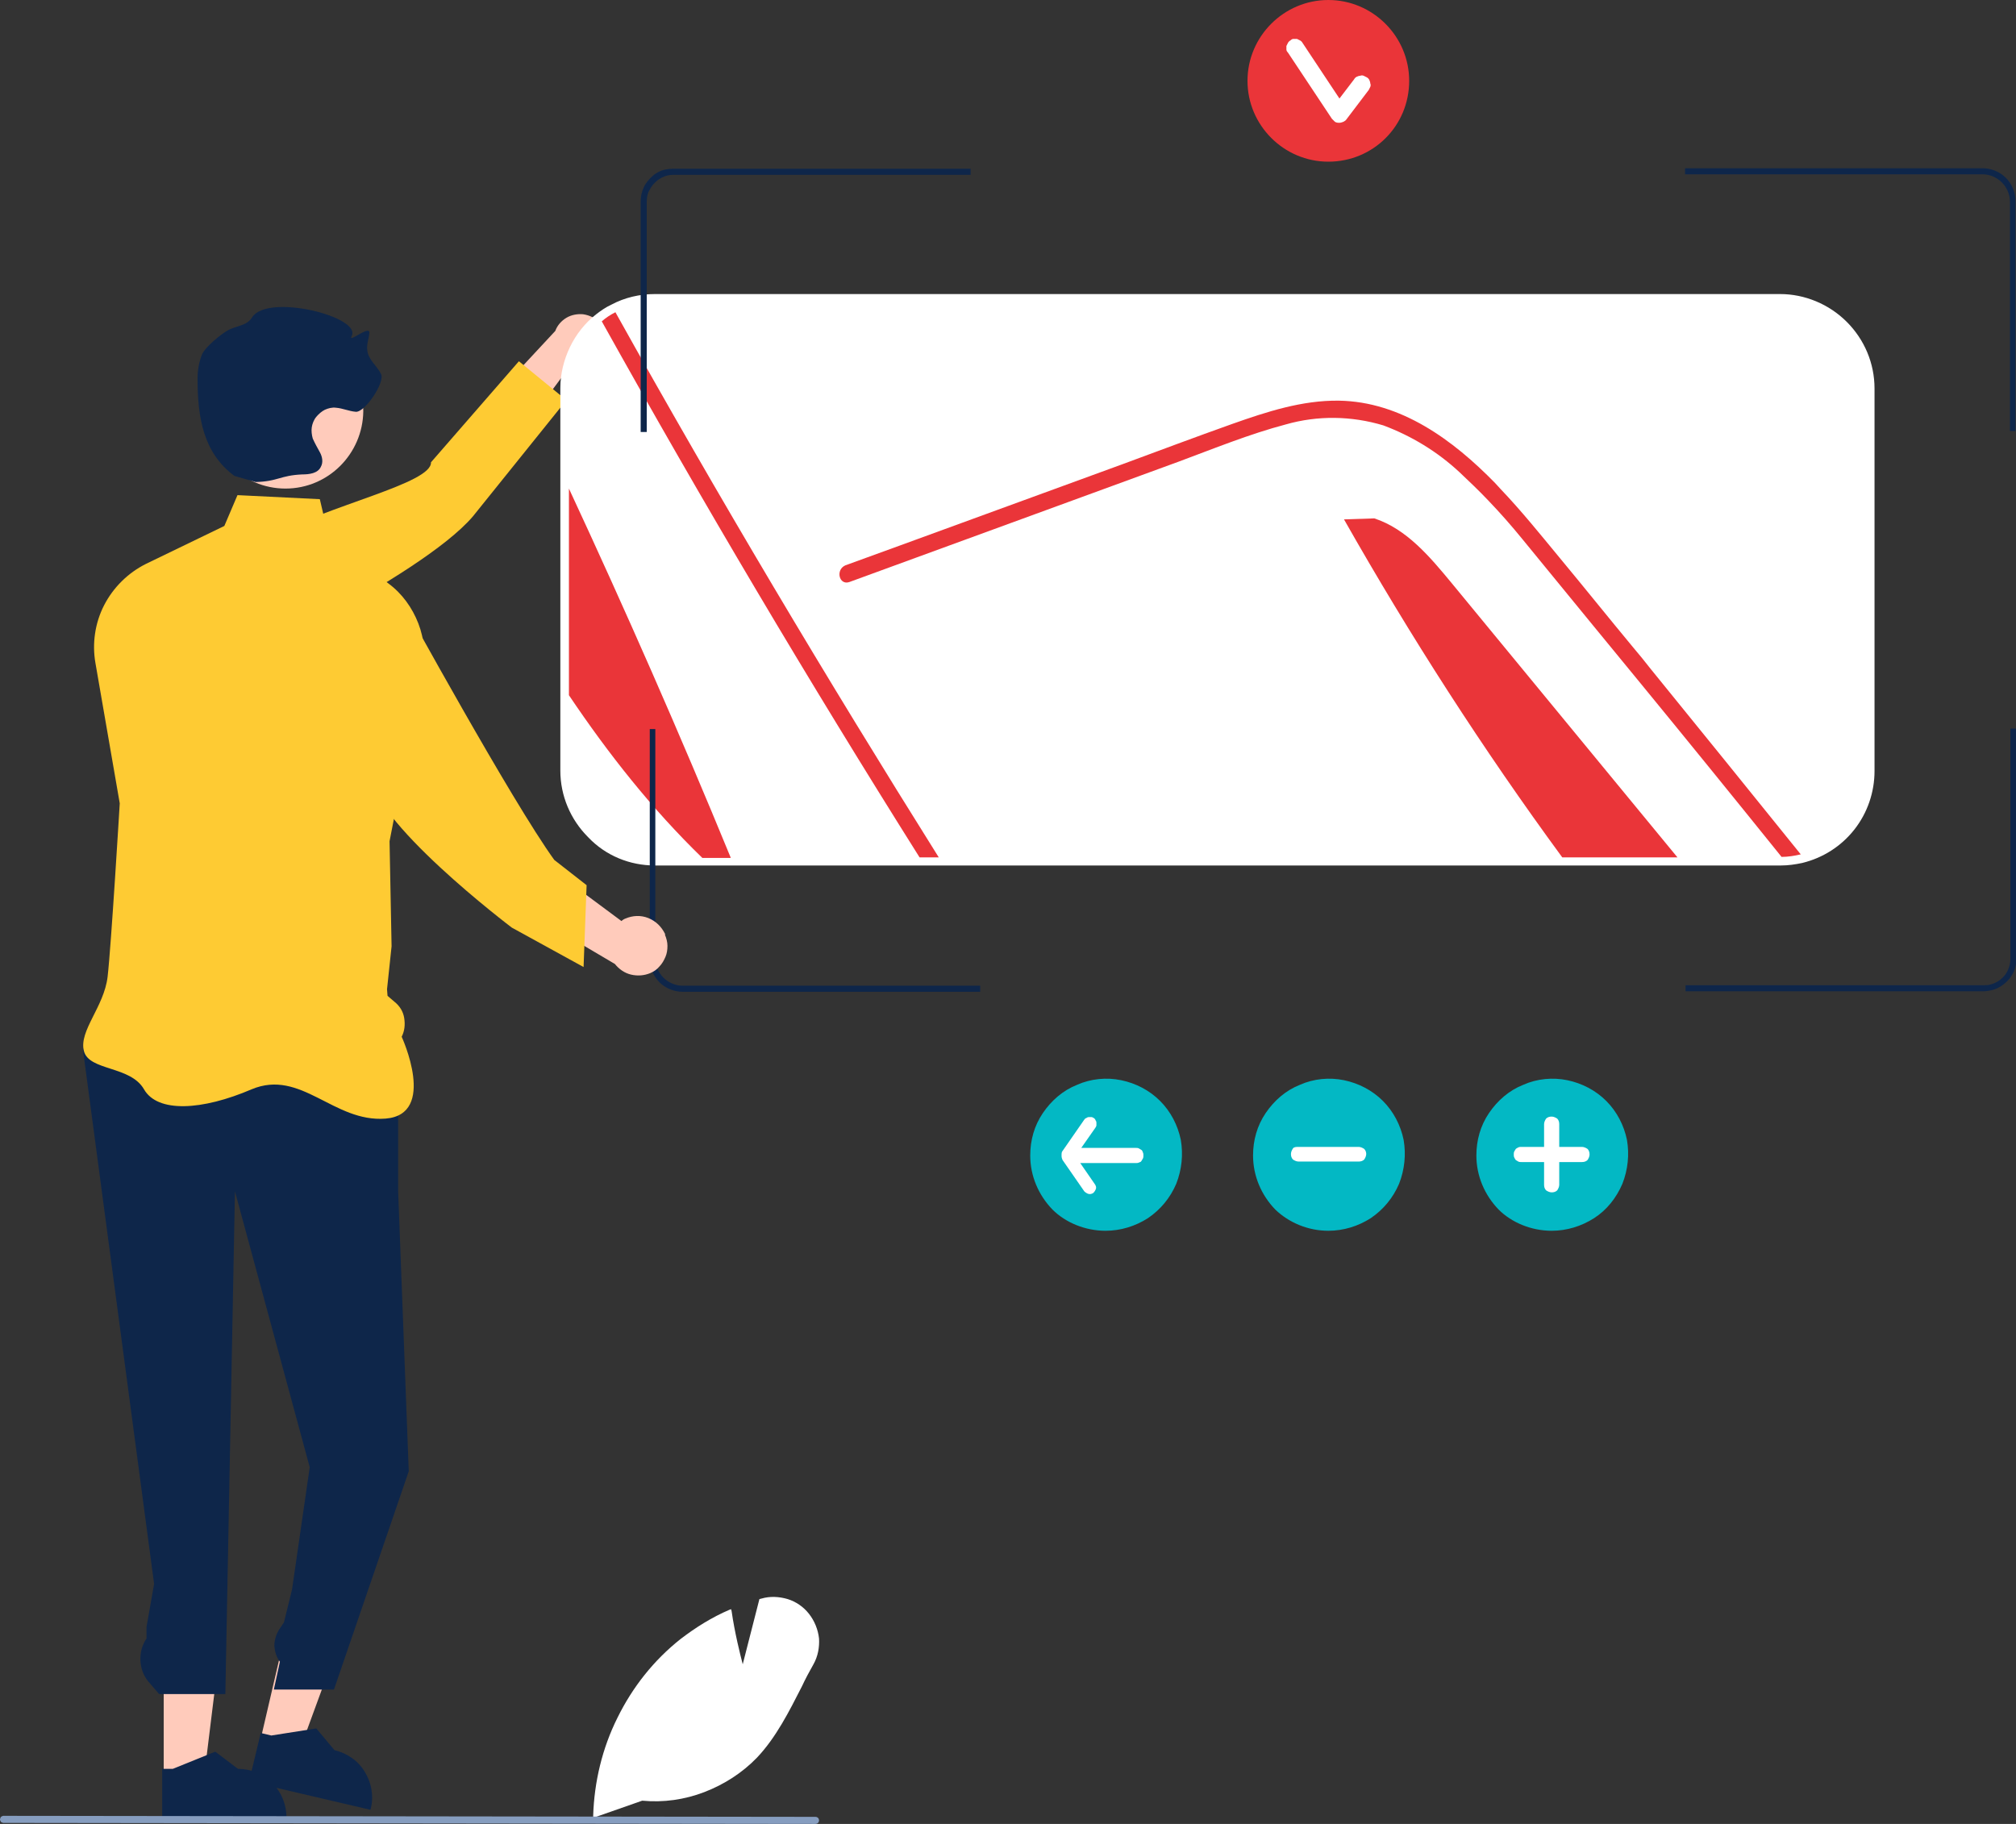 <?xml version="1.0" encoding="utf-8"?>
<!-- Generator: Adobe Illustrator 27.2.0, SVG Export Plug-In . SVG Version: 6.00 Build 0)  -->
<svg version="1.1" id="Ebene_1" xmlns="http://www.w3.org/2000/svg" xmlns:xlink="http://www.w3.org/1999/xlink" x="0px" y="0px"
	 viewBox="0 0 399 361" style="enable-background:new 0 0 399 361;" xml:space="preserve">
<rect x="0" y="0" width="399" height="361" fill="#333333" stroke="none"/>
<style type="text/css">
	.st0{clip-path:url(#SVGID_00000088113804341746833660000011537602500951578541_);}
	.st1{fill:#FFCBBB;}
	.st2{fill:#FECB33;}
	.st3{fill:#0E264A;}
	.st4{fill:#FFFFFF;}
	.st5{fill:#EA3539;}
	.st6{fill:#869DBF;}
	.st7{fill:#03B8C4;}
</style>
<g>
	<defs>
		<rect id="SVGID_1_" y="0" width="399" height="361"/>
	</defs>
	<clipPath id="SVGID_00000173868878683956947450000008730549349050805174_">
		<use xlink:href="#SVGID_1_"  style="overflow:visible;"/>
	</clipPath>
	<g style="clip-path:url(#SVGID_00000173868878683956947450000008730549349050805174_);">
		<path class="st1" d="M119.6,67.9c-0.2,1.4-0.9,2.6-2,3.4c-1.1,0.8-2.4,1.2-3.8,1.1c-0.3,0-0.5-0.1-0.8-0.2l-10.9,14.7l-9.4-2.9
			l17.2-18.5c0.4-1.1,1.2-2,2.2-2.6c1-0.6,2.2-0.8,3.3-0.7c0.7,0.1,1.3,0.3,1.9,0.6c0.6,0.3,1.1,0.8,1.5,1.3
			c0.4,0.5,0.7,1.1,0.9,1.7c0.2,0.6,0.2,1.3,0.1,1.9C119.6,67.8,119.6,67.9,119.6,67.9z"/>
		<path class="st2" d="M42.4,133.4c0,0,40.8-19,51.2-31.2l18.5-23l-9.4-7.7l-17.4,20c0.2,4.2-20.4,8.5-31.5,14.7L42.4,133.4z"/>
		<path class="st1" d="M32.4,351.6l8,0l3.8-30.9H32.4L32.4,351.6z"/>
		<path class="st3" d="M32.1,360l24.6,0v-0.3c0-2.5-1-5-2.8-6.8c-1.8-1.8-4.2-2.8-6.8-2.8h0l-4.5-3.4l-8.4,3.4h-2.1L32.1,360z"/>
		<path class="st1" d="M51.5,344.6l7.8,1.8L70,317.2l-11.5-2.7L51.5,344.6z"/>
		<path class="st3" d="M49.3,352.6l24,5.6l0.1-0.3c0.6-2.5,0.1-5.1-1.2-7.2c-1.3-2.2-3.5-3.7-6-4.3l0,0l-3.6-4.3l-8.9,1.4l-2.1-0.5
			L49.3,352.6z"/>
		<path class="st4" d="M129.6,171.3h222.9c1.4,0,2.8-0.2,4.2-0.5c4.1-1,7.7-3.3,10.3-6.6c2.6-3.3,4-7.4,4-11.6V76.9
			c0-5-2-9.7-5.5-13.2c-3.5-3.5-8.3-5.5-13.2-5.5H129.6c-3,0-6,0.7-8.6,2.1c-1.1,0.5-2.1,1.2-3,1.9c-2.2,1.7-4,4-5.2,6.5
			c-1.2,2.5-1.9,5.3-1.9,8.1v75.7c0,5,2,9.7,5.5,13.2C119.9,169.4,124.7,171.3,129.6,171.3z"/>
		<path class="st5" d="M144.6,169.7c-10.1-24.6-20.8-48.9-32-73v40.9c7.8,11.6,16.4,22.5,26.4,32.2H144.6z"/>
		<path class="st5" d="M119.1,63.6c20,35.9,41,71.3,62.9,106.1h3.8c-22.2-35.4-43.6-71.3-64-107.9C120.8,62.3,119.9,62.9,119.1,63.6
			z"/>
		<path class="st5" d="M266,102.8c13.1,23.1,27.5,45.5,43.2,66.9H332c-14.9-18.1-29.8-36.2-44.7-54.3c-4.3-5.2-8.9-10.7-15.3-12.8
			L266,102.8z"/>
		<path class="st4" d="M296.2,99.1c2.4,2.5,4.6,5,6.8,7.7c4.7,5.7,9.3,11.4,14,17.1c2.9,3.5,5.8,7.1,8.7,10.6c0.9-0.6,1.8-1.2,2.6-2
			c4.6-4,7.4-9.6,7.9-15.6c0.5-6-1.4-12-5.3-16.7c-3.9-4.7-9.4-7.6-15.4-8.2c-6-0.6-12.1,1.1-16.8,4.9
			C297.8,97.6,296.9,98.3,296.2,99.1z"/>
		<path class="st5" d="M168.1,115.2l43.5-15.9l21.6-7.9c7-2.6,14.1-5.5,21.3-7.4c6.3-1.8,13-1.7,19.3,0.2c5.6,2.1,10.7,5.2,15.1,9.3
			c1.9,1.8,3.8,3.6,5.6,5.5c2.4,2.5,4.6,5,6.8,7.7c4.7,5.7,9.3,11.4,14,17.1c2.9,3.5,5.8,7.1,8.7,10.6c9.6,11.7,19.1,23.4,28.6,35.2
			c1.3,0,2.5-0.2,3.8-0.5c-9.9-12.3-19.8-24.5-29.7-36.7c-1.1-1.4-2.3-2.9-3.5-4.3c-4.9-5.9-9.7-11.9-14.6-17.8
			c-3.8-4.6-7.5-9.2-11.6-13.5c-0.4-0.4-0.7-0.8-1.1-1.2c-8.3-8.5-18.6-16.1-30.9-16.3c-7.3-0.1-14.3,2.2-21.1,4.6
			c-7.3,2.6-14.5,5.3-21.8,8l-43.8,16l-11,4C165.3,112.8,166.1,115.9,168.1,115.2z"/>
		<path class="st3" d="M397.8,85.4V39.9c0-1.4-0.6-2.8-1.6-3.8c-1-1-2.4-1.6-3.8-1.6h-58.9v-1.2h58.9c1.7,0,3.4,0.7,4.6,1.9
			c1.2,1.2,1.9,2.9,1.9,4.6v45.5H397.8z"/>
		<path class="st3" d="M393.8,194.9c1.2-0.3,2.2-0.9,3-1.9c0.7-0.9,1.1-2.1,1.1-3.3v-45.5h1.2v45.5c0,1.5-0.5,2.9-1.4,4
			c-0.9,1.1-2.2,2-3.6,2.3c-0.5,0.1-1,0.2-1.5,0.2h-59V195h59C393,195,393.4,195,393.8,194.9z"/>
		<path class="st3" d="M129.7,144.2v45.5c0,1.4,0.6,2.8,1.6,3.8c1,1,2.4,1.6,3.8,1.6H194v1.2h-58.9c-1.7,0-3.4-0.7-4.6-1.9
			c-1.2-1.2-1.9-2.9-1.9-4.6v-45.5H129.7z"/>
		<path class="st3" d="M130.9,35.2c-0.3,0.2-0.6,0.3-0.9,0.6c-0.6,0.5-1.1,1.1-1.5,1.9c-0.4,0.7-0.5,1.5-0.5,2.3v45.5h-1.2V39.9
			c0-1,0.2-1.9,0.6-2.8c0.4-0.9,1.1-1.7,1.8-2.3c0.3-0.3,0.7-0.5,1-0.7c0.9-0.5,2-0.7,3-0.7h58.9v1.2h-58.9
			C132.5,34.6,131.6,34.8,130.9,35.2z"/>
		<path class="st3" d="M25.5,201.7l49.8,2.5l3.5,16.7v14.9l2.1,55.4l-14.8,43.2H54.2l1.2-5.5c-0.7-0.9-1-2-1.1-3.1
			c0-1.1,0.3-2.2,0.9-3.2l1-1.5l1.6-6.5l3.5-24.2l-14.8-54.6l-1.9,99.5H31.5l-1.9-2.2c-1.1-1.2-1.7-2.7-1.8-4.3
			c-0.1-1.6,0.3-3.2,1.2-4.5V322l1.5-8.5L16.4,207.6L25.5,201.7z"/>
		<path class="st2" d="M47,98l16.3,0.8l1.8,7.7l11.8,9c2.7,2,4.7,4.8,5.9,7.9c1.2,3.1,1.5,6.6,0.8,9.8l-6.5,33.3l0.4,20.8l-0.9,8.5
			l0.1,1.3l1.4,1.2c1,0.8,1.7,1.9,1.9,3.2s0.1,2.5-0.5,3.7c0,0,7.1,15.4-3.2,16.2s-16.7-9.9-26.5-5.8c-9.8,4.2-18.6,4.7-21.3,0
			c-2.7-4.7-10.9-3.6-11.9-7.6s4-8.7,4.7-14.7s2.4-34.3,2.4-34.3l-4.8-27.7c-0.7-3.9-0.1-8,1.7-11.5c1.8-3.5,4.7-6.4,8.3-8.2
			l15.5-7.5L47,98z"/>
		<path class="st1" d="M131.6,184.8c-0.7-1.4-1.8-2.5-3.3-3.1c-1.5-0.6-3.1-0.5-4.5,0.1c-0.3,0.1-0.6,0.3-0.8,0.5l-16.7-12.4
			l-9.3,6.3l24.7,14.6c0.8,1,1.9,1.8,3.2,2.1c1.3,0.3,2.6,0.2,3.8-0.3c0.7-0.3,1.3-0.7,1.8-1.3c0.5-0.5,0.9-1.2,1.2-1.9
			c0.3-0.7,0.4-1.4,0.4-2.2c0-0.7-0.2-1.5-0.5-2.2C131.7,184.9,131.6,184.8,131.6,184.8z"/>
		<path class="st2" d="M79.7,119.2c0,0,21.6,39.4,30,51l6.4,5l-0.6,16.2l-14.2-7.8c0,0-28.7-21.7-27.9-30.8
			C74.3,143.8,79.7,119.2,79.7,119.2z"/>
		<path class="st1" d="M56.5,96.7c-8.5,0-15.4-6.9-15.4-15.4C41.1,72.8,48,66,56.5,66c8.5,0,15.4,6.9,15.4,15.4
			C71.8,89.8,65,96.7,56.5,96.7z"/>
		<path class="st3" d="M50.6,95.4c4.4-0.1,4.8-1.3,9.2-1.5c1.4,0,3.1-0.2,3.7-1.5c0.5-0.9,0.3-2-0.2-2.9c-0.5-0.9-1-1.8-1.4-2.7
			c-0.2-0.7-0.3-1.5-0.2-2.2c0.1-0.7,0.4-1.5,0.9-2.1c0.5-0.6,1.1-1.1,1.7-1.4c0.7-0.3,1.4-0.5,2.2-0.4c1.3,0.1,2.6,0.7,3.9,0.8
			c1.8,0.2,5.9-5.9,5-7.5c-0.8-1.6-2.5-2.8-2.7-4.6c-0.2-1.2,0.3-2.3,0.4-3.5c0.1-1.7-4.3,2.2-3.5,0.6c2-3.8-16.6-8.5-19.7-3.7
			c-1.1,1.8-3.2,1.6-5,2.7c-1.2,0.7-4.2,3.1-4.9,4.6c-0.6,1.5-0.9,3.2-0.9,4.8c0,7.7,1.1,14.7,7.3,19.3"/>
		<path class="st4" d="M127.1,356.4c4.2,0.4,8.4-0.2,12.3-1.7c3.9-1.5,7.5-3.8,10.4-6.8c3.8-4,6.4-9.2,8.9-14.1
			c0.7-1.5,1.5-3,2.3-4.4c0.9-1.6,1.2-3.4,1.1-5.1c-0.2-1.8-0.9-3.5-2-4.9c-1.1-1.4-2.6-2.4-4.2-2.9c-1.7-0.5-3.5-0.6-5.2-0.1
			l-0.4,0.1l-3.3,12.9c-0.5-1.9-1.6-6.3-2.2-10.5l-0.1-0.4l-0.3,0.1c-3.5,1.5-6.7,3.5-9.7,5.8c-5.3,4.2-9.5,9.5-12.5,15.6
			c-3,6-4.6,12.7-4.8,19.4l0,0.4L127.1,356.4z"/>
		<path class="st6" d="M0.7,360.8l160.7,0.2c0.2,0,0.4-0.1,0.5-0.2c0.1-0.1,0.2-0.3,0.2-0.5c0-0.2-0.1-0.4-0.2-0.5
			c-0.1-0.1-0.3-0.2-0.5-0.2L0.7,359.4c-0.1,0-0.2,0-0.3,0.1c-0.1,0-0.2,0.1-0.2,0.1c-0.1,0.1-0.1,0.1-0.1,0.2C0,360,0,360,0,360.1
			c0,0.1,0,0.2,0.1,0.3c0,0.1,0.1,0.2,0.1,0.2c0.1,0.1,0.1,0.1,0.2,0.1C0.5,360.8,0.6,360.8,0.7,360.8z"/>
		<path class="st7" d="M307.1,243.6c3,0,5.9-0.9,8.4-2.5s4.4-4,5.6-6.8c1.1-2.8,1.4-5.8,0.9-8.7c-0.6-2.9-2-5.6-4.1-7.7
			c-2.1-2.1-4.8-3.5-7.7-4.1c-2.9-0.6-6-0.3-8.7,0.9c-2.8,1.1-5.1,3.1-6.8,5.6c-1.7,2.5-2.5,5.4-2.5,8.4c0,4,1.6,7.8,4.4,10.7
			C299.2,242,303.1,243.6,307.1,243.6z"/>
		<path class="st4" d="M301.1,227h4.5v-4.5c0-0.4,0.2-0.8,0.4-1.1c0.3-0.3,0.7-0.4,1.1-0.4c0.4,0,0.8,0.2,1.1,0.4
			c0.3,0.3,0.4,0.7,0.4,1.1v4.5h4.5c0.4,0,0.8,0.2,1.1,0.4c0.3,0.3,0.4,0.7,0.4,1.1s-0.2,0.8-0.4,1.1c-0.3,0.3-0.7,0.4-1.1,0.4h-4.5
			v4.5c0,0.4-0.2,0.8-0.4,1.1c-0.3,0.3-0.7,0.4-1.1,0.4c-0.4,0-0.8-0.2-1.1-0.4c-0.3-0.3-0.4-0.7-0.4-1.1V230h-4.5
			c-0.2,0-0.4,0-0.6-0.1c-0.2-0.1-0.3-0.2-0.5-0.3c-0.1-0.1-0.2-0.3-0.3-0.5c-0.1-0.2-0.1-0.4-0.1-0.6c0-0.2,0-0.4,0.1-0.6
			c0.1-0.2,0.2-0.3,0.3-0.5c0.1-0.1,0.3-0.2,0.5-0.3C300.7,227,300.9,227,301.1,227L301.1,227z"/>
		<path class="st7" d="M262.9,243.6c3,0,5.9-0.9,8.4-2.5c2.5-1.7,4.4-4,5.6-6.8c1.1-2.8,1.4-5.8,0.9-8.7c-0.6-2.9-2-5.6-4.1-7.7
			c-2.1-2.1-4.8-3.5-7.7-4.1s-6-0.3-8.7,0.9c-2.8,1.1-5.1,3.1-6.8,5.6s-2.5,5.4-2.5,8.4c0,4,1.6,7.8,4.4,10.7
			C255.1,242,258.9,243.6,262.9,243.6z"/>
		<path class="st4" d="M257,227h11.9c0.4,0,0.8,0.2,1.1,0.4c0.3,0.3,0.4,0.7,0.4,1c0,0.4-0.2,0.8-0.4,1.1c-0.3,0.3-0.7,0.4-1.1,0.4
			H257c-0.4,0-0.8-0.2-1.1-0.4c-0.3-0.3-0.4-0.7-0.4-1.1c0-0.4,0.2-0.8,0.4-1.1S256.6,227,257,227z"/>
		<path class="st7" d="M218.8,243.6c3,0,5.9-0.9,8.4-2.5c2.5-1.7,4.4-4,5.6-6.8c1.1-2.8,1.4-5.8,0.9-8.7c-0.6-2.9-2-5.6-4.1-7.7
			c-2.1-2.1-4.8-3.5-7.7-4.1c-2.9-0.6-6-0.3-8.7,0.9c-2.8,1.1-5.1,3.1-6.8,5.6c-1.7,2.5-2.5,5.4-2.5,8.4c0,4,1.6,7.8,4.4,10.7
			C210.9,242,214.8,243.6,218.8,243.6z"/>
		<path class="st4" d="M210.3,227.8l4.3-6.2c0.1-0.1,0.2-0.3,0.4-0.3c0.1-0.1,0.3-0.2,0.5-0.2c0.2,0,0.3,0,0.5,0
			c0.2,0,0.3,0.1,0.5,0.2c0.1,0.1,0.3,0.2,0.3,0.4c0.1,0.1,0.2,0.3,0.2,0.5c0,0.2,0,0.3,0,0.5c0,0.2-0.1,0.3-0.2,0.5l-2.8,4h10.8
			c0.2,0,0.4,0,0.6,0.1c0.2,0.1,0.3,0.2,0.5,0.3s0.2,0.3,0.3,0.5c0.1,0.2,0.1,0.4,0.1,0.6c0,0.2,0,0.4-0.1,0.6
			c-0.1,0.2-0.2,0.3-0.3,0.5s-0.3,0.2-0.5,0.3c-0.2,0.1-0.4,0.1-0.6,0.1h-11l2.9,4.2c0.2,0.3,0.3,0.6,0.2,0.9
			c-0.1,0.3-0.3,0.6-0.5,0.8c-0.3,0.2-0.6,0.3-1,0.2c-0.3-0.1-0.6-0.3-0.8-0.5l-4.3-6.2c-0.1-0.2-0.2-0.5-0.2-0.8
			C210.1,228.3,210.1,228,210.3,227.8z"/>
		<path class="st5" d="M262.9,32c-8.8,0-16-7.2-16-16c0-8.8,7.2-16,16-16c8.8,0,16,7.2,16,16C278.9,24.9,271.8,32,262.9,32z"/>
		<path class="st4" d="M265.1,24.3c0.3,0,0.5-0.1,0.8-0.2c0.2-0.1,0.5-0.3,0.6-0.5l4.4-5.8c0.1-0.2,0.2-0.4,0.3-0.6
			c0.1-0.2,0.1-0.5,0-0.7c0-0.2-0.1-0.5-0.2-0.7c-0.1-0.2-0.3-0.4-0.5-0.5c-0.2-0.1-0.4-0.2-0.6-0.3c-0.2-0.1-0.5-0.1-0.7,0
			c-0.2,0-0.5,0.1-0.7,0.2c-0.2,0.1-0.4,0.3-0.5,0.5l-2.9,3.8l-7.3-11c-0.1-0.2-0.3-0.4-0.5-0.5c-0.2-0.1-0.4-0.2-0.6-0.3
			c-0.2,0-0.5,0-0.7,0c-0.2,0-0.4,0.1-0.6,0.3c-0.2,0.1-0.4,0.3-0.5,0.5c-0.1,0.2-0.2,0.4-0.3,0.6c0,0.2,0,0.5,0,0.7
			c0,0.2,0.1,0.4,0.3,0.6l8.7,13.1c0.2,0.2,0.4,0.4,0.6,0.6C264.5,24.3,264.8,24.3,265.1,24.3C265.1,24.3,265.1,24.3,265.1,24.3z"/>
	</g>
</g>
</svg>
